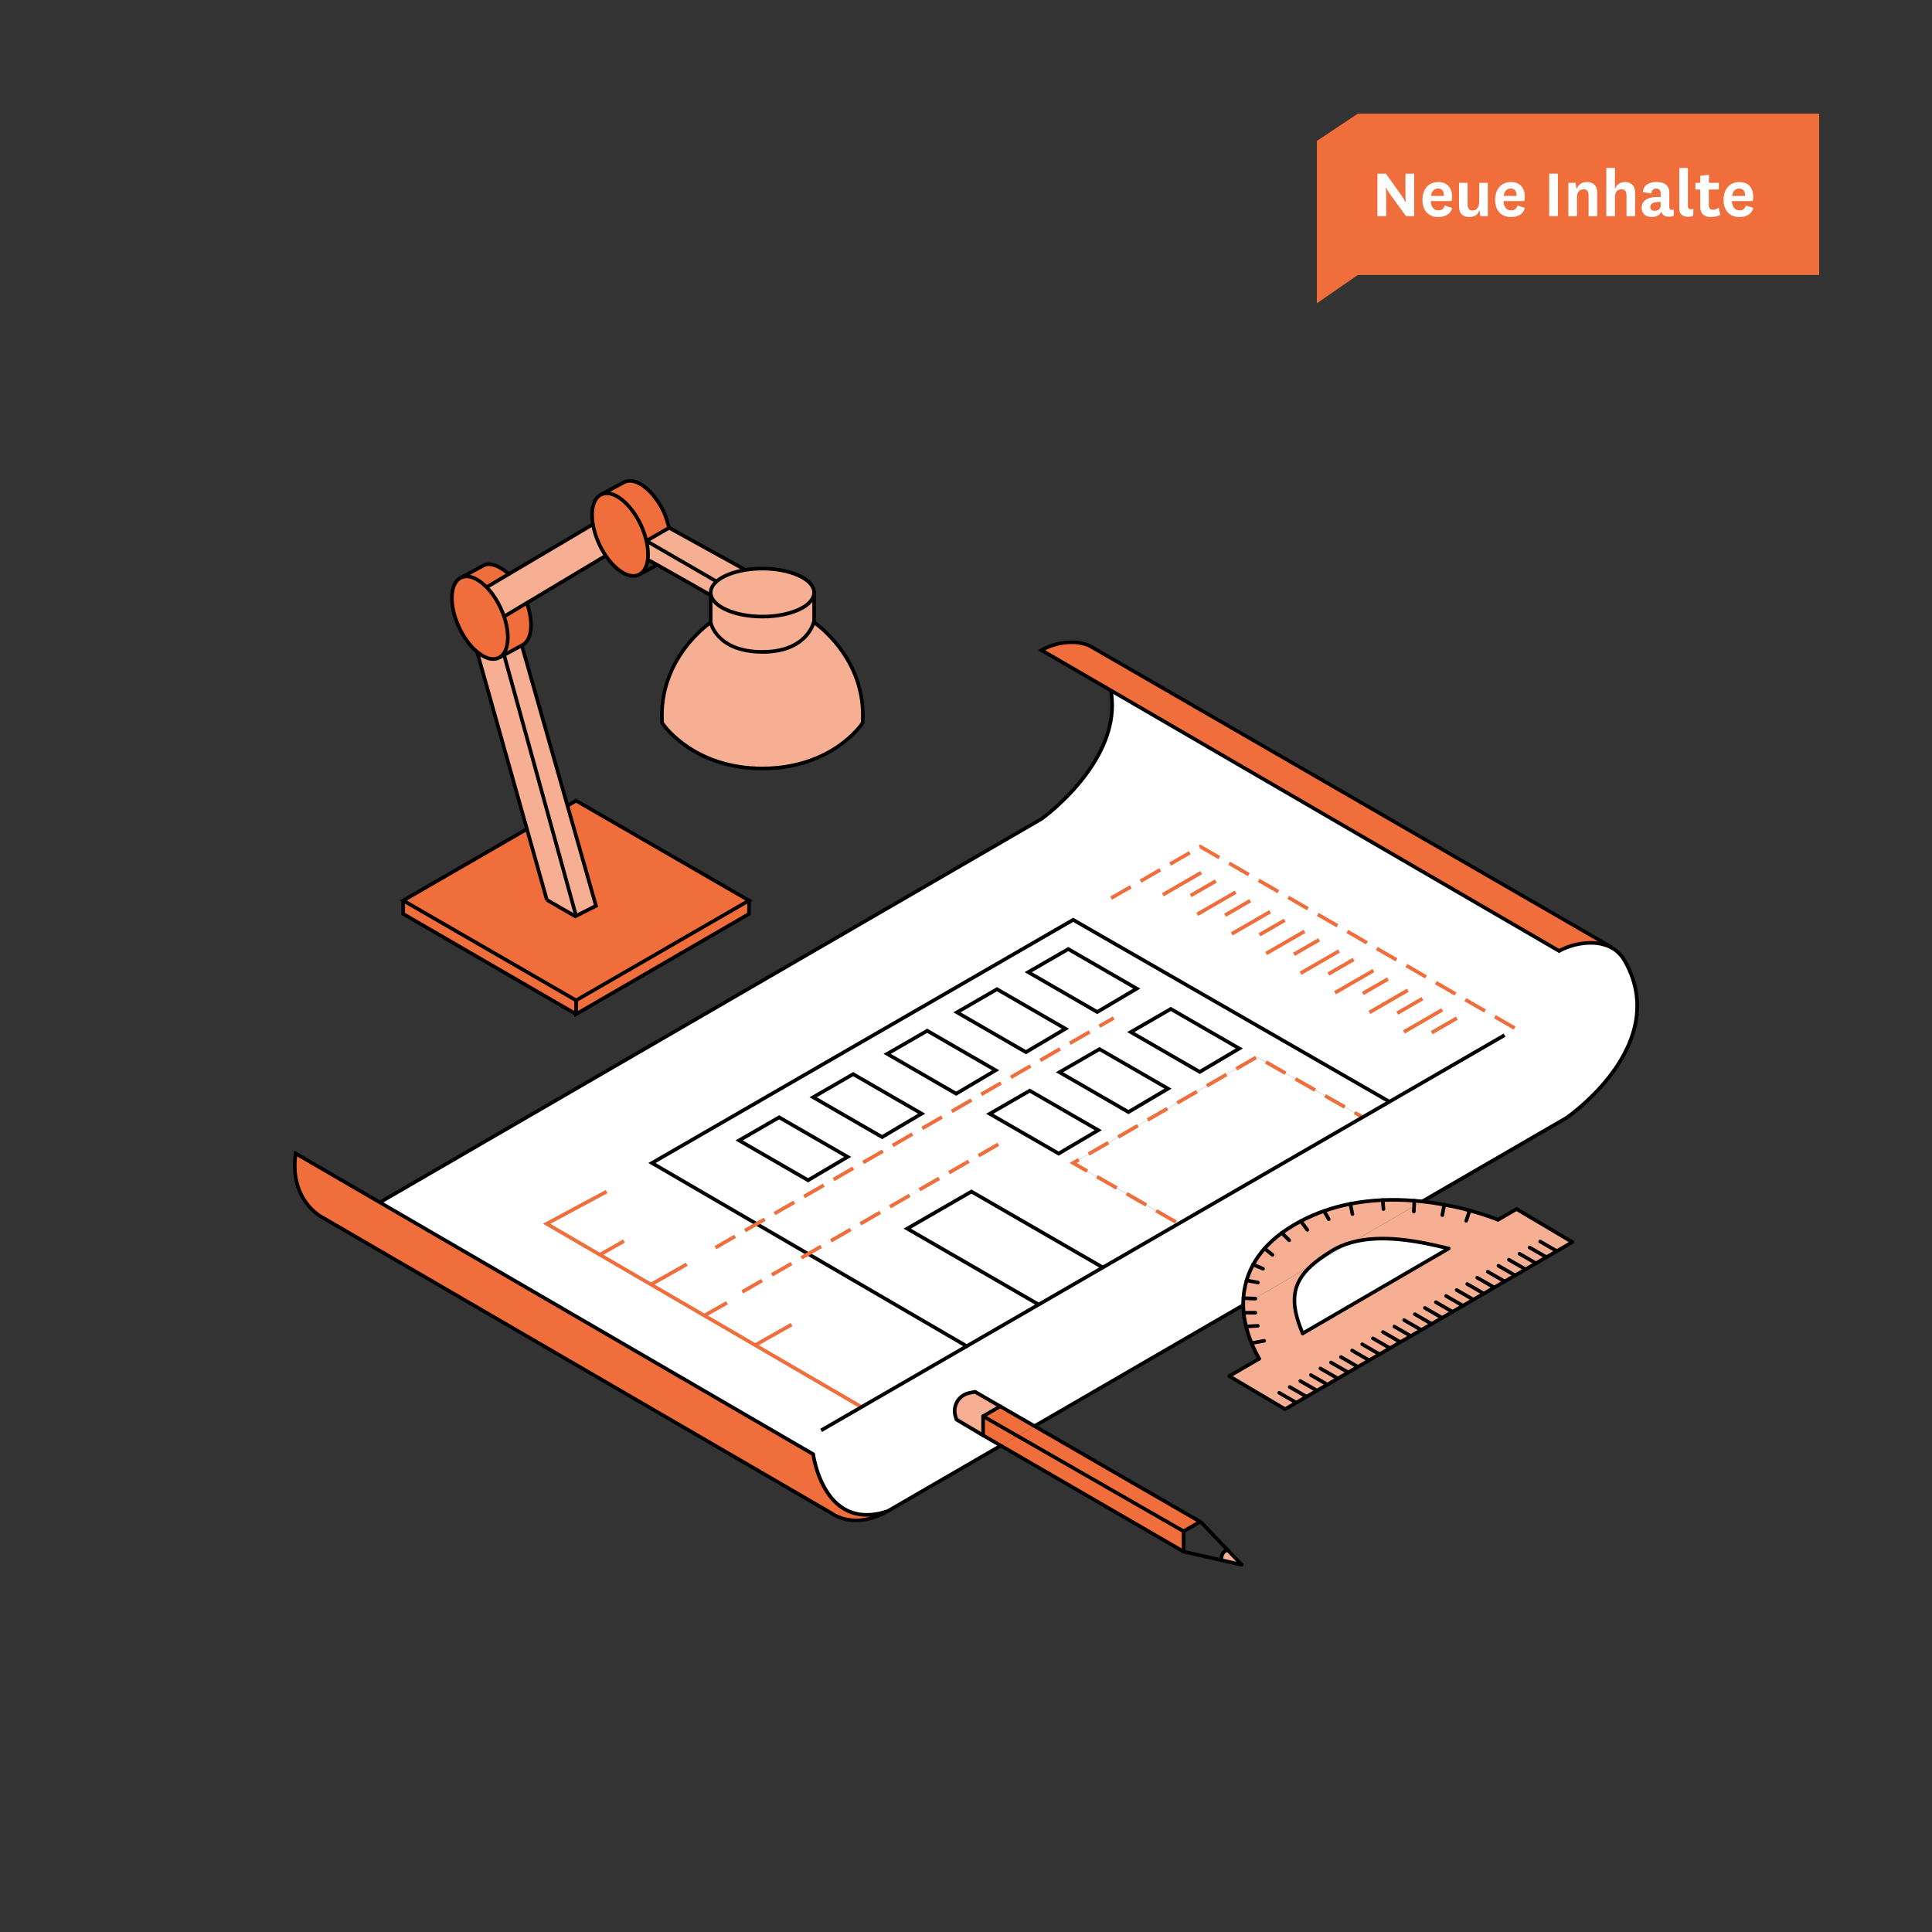 <?xml version="1.0" encoding="UTF-8"?><svg xmlns="http://www.w3.org/2000/svg" viewBox="0 0 850 850"><rect x="0" y="0" width="850" height="850" fill="#333333" stroke="none"/><defs><style> .cls-1 { fill: #f7af94; } .cls-2 { fill: #fff; } .cls-3 { fill: #f06e3c; } </style></defs><g id="Basis"><g><g><polygon class="cls-2" points="599.6 491.57 517.95 538.71 517.33 537.63 472.14 511.67 553 464.99 599.6 491.57"/><polygon class="cls-2" points="485.2 557.62 456.95 573.93 399.13 540.54 427.38 524.24 485.2 557.62"/><path class="cls-2" d="M372.91,508.97l-17.39,10.29-30.35-17.52s15.5-8.94,17.62-10.17l30.12,17.4Z"/><path class="cls-2" d="M405.48,489.96l-17.39,10.3-30.35-17.52s15.5-8.95,17.62-10.17l30.12,17.39Z"/><path class="cls-2" d="M438.05,470.88l-17.39,10.3-30.35-17.52s15.5-8.95,17.62-10.17l30.12,17.39Z"/><path class="cls-2" d="M483.17,497.24l-17.4,10.29-30.34-17.51s15.49-8.95,17.61-10.17l30.13,17.39Z"/><path class="cls-2" d="M513.86,478.96l-17.4,10.29-30.34-17.51s15.49-8.95,17.61-10.17l30.13,17.39Z"/><path class="cls-2" d="M545.22,461.29l-17.4,10.3-30.34-17.52s15.5-8.95,17.61-10.17l30.13,17.39Z"/><path class="cls-2" d="M500.11,434.94l-17.4,10.29-30.34-17.52s15.49-8.94,17.61-10.17l30.13,17.4Z"/><path class="cls-2" d="M468.75,452.6l-17.4,10.3-30.34-17.52s15.49-8.95,17.61-10.17l30.13,17.39Z"/><path class="cls-2" d="M355.56,551.67l-22.68-13.2-46.05-26.8,185.31-106.99,139.26,80.08-11.8,6.81-46.6-26.58-80.86,46.68,45.19,25.96.62,1.08-32.75,18.91-57.82-33.38-28.25,16.3,57.82,33.39-31.69,18.3-69.7-40.56ZM527.82,471.59l17.4-10.3-30.13-17.39c-2.11,1.22-17.61,10.17-17.61,10.17l30.34,17.52ZM496.46,489.25l17.4-10.29-30.13-17.39c-2.12,1.22-17.61,10.17-17.61,10.17l30.34,17.51ZM482.71,445.23l17.4-10.29-30.13-17.4c-2.12,1.23-17.61,10.17-17.61,10.17l30.34,17.52ZM465.77,507.53l17.4-10.29-30.13-17.39c-2.12,1.22-17.61,10.17-17.61,10.17l30.34,17.51ZM451.35,462.9l17.4-10.3-30.13-17.39c-2.12,1.22-17.61,10.17-17.61,10.17l30.34,17.52ZM420.66,481.18l17.39-10.3-30.12-17.39c-2.12,1.22-17.62,10.17-17.62,10.17l30.35,17.52ZM388.09,500.26l17.39-10.3-30.12-17.39c-2.12,1.22-17.62,10.17-17.62,10.17l30.35,17.52ZM355.52,519.26l17.39-10.29-30.12-17.4c-2.12,1.23-17.62,10.17-17.62,10.17l30.35,17.52Z"/><path class="cls-2" d="M355.56,551.67l69.7,40.56,31.69-18.3,28.25-16.31,32.75-18.91,81.65-47.14,11.8-6.81-139.26-80.08-185.31,106.99,46.05,26.8,22.68,13.2ZM551.34,556.33c-1.23,2.24-2.2,4.57-2.92,7-.41,1.38-.74,2.8-.98,4.24-.2,1.2-.34,2.39-.41,3.56-.08,1.04-.1,2.07-.08,3.1l-91.81,53.2-15.08-8.7-11.08-6.4-2.53.51c-4.61.94-7.43,5.62-6.12,10.14l.46,1.56,11.73,6.97,7.79,4.52-49.65,28.77c-.73.25-1.46.47-2.17.67-26.49,7.13-30.72-25.68-30.72-25.68l-190.46-110.68h0s.2-.35.2-.35l290.67-168.47s10.52-7.45,19.32-19.21c7.47-9.98,13.71-23.05,11.24-37.31l197.22,114.6c5.17-2.99,15.5-5.49,22.95-1.5,2.28,1.22,4.29,3.06,5.8,5.67,11.58,20.06,3.25,38.63-6.89,51.47-8.66,10.98-18.63,17.79-18.63,17.79l-63.47,36.78c-1.14-.12-2.3-.23-3.48-.32-4.43-.36-9.09-.49-13.88-.28-4.66.2-9.44.72-14.26,1.67-3.86.75-7.74,1.78-11.59,3.14-3.44,1.21-6.85,2.68-10.2,4.45-.91.47-1.82.98-2.72,1.5-2.01,1.17-3.88,2.4-5.63,3.68-2.91,2.14-5.45,4.43-7.62,6.88-1.97,2.22-3.63,4.56-4.99,7.03Z"/><path class="cls-1" d="M440.06,618.73l-7.54,4.35v8.43l-11.73-6.97-.46-1.56c-1.31-4.52,1.51-9.2,6.12-10.14l2.53-.51,11.08,6.4Z"/><polygon class="cls-3" points="520.71 673.7 520.71 682.64 440.31 636.03 447.66 631.77 520.71 673.7"/><path class="cls-2" d="M594.58,546.62l-17.63,10.22c2.41-2.18,5.37-4.27,8.82-6.42,2.72-1.7,5.69-2.94,8.81-3.8Z"/><path class="cls-1" d="M546.95,574.23c-.02-1.03,0-2.06.08-3.1h.11s4.81.2,4.81.2l-5,2.9Z"/><polygon class="cls-1" points="540.04 681.92 540.06 681.9 546.32 688.45 537.34 686.41 540.04 681.92"/><path class="cls-2" d="M537.34,686.41c-.12-3.98,2.55-4.39,2.7-4.49l-2.7,4.49Z"/><path class="cls-1" d="M550.61,590.93c-.94-2.27-1.78-4.73-2.41-7.33-.48-1.95-.85-3.97-1.06-6.05-.11-1.1-.18-2.2-.19-3.32l5-2.9,25-14.49c-8,7.21-9.99,15.36-3.82,29.8l64.19-37.34c-11.97-2.97-28.85-6.53-42.74-2.68l27.54-15.96,3.59-2.07c3.41.37,6.65.86,9.69,1.43,4.16.76,7.92,1.65,11.17,2.54,6.83,1.85,11.38,3.65,12.47,4.1l8.14-4.73,24.57,14.55-6.82,3.96-9.17,5.34-4.59,2.67-4.58,2.67h0l-13.76,8.01-13.77,8-18.35,10.68-36.7,21.34-18.61,10.83-24.57-14.54,13.14-7.65c-1.14-2-2.3-4.31-3.35-6.86Z"/><path class="cls-1" d="M625.71,528.58h0s-3.59,2.08-3.59,2.08l.11-2.4c1.18.09,2.34.2,3.48.32Z"/><path class="cls-2" d="M594.58,546.62c13.89-3.85,30.77-.29,42.74,2.68l-64.19,37.34c-6.17-14.44-4.18-22.59,3.82-29.8l17.63-10.22Z"/><path class="cls-1" d="M547.44,567.57c.24-1.44.57-2.86.98-4.24.72-2.43,1.69-4.76,2.92-7,1.36-2.47,3.02-4.81,4.99-7.03,2.17-2.45,4.71-4.74,7.62-6.88,1.75-1.28,3.62-2.51,5.63-3.68.9-.52,1.81-1.03,2.72-1.5,3.35-1.77,6.76-3.24,10.2-4.45,3.85-1.36,7.73-2.39,11.59-3.14,4.82-.95,9.6-1.47,14.26-1.67,4.79-.21,9.45-.08,13.88.28l-.11,2.4-27.54,15.96c-3.12.86-6.09,2.1-8.81,3.8-3.45,2.15-6.41,4.24-8.82,6.42l-25,14.49-4.81-.19h-.11c.07-1.18.21-2.37.41-3.57Z"/><polygon class="cls-3" points="432.52 623.08 440.06 618.73 455.14 627.43 447.66 631.77 432.52 623.08"/><polygon class="cls-3" points="527.99 669.5 520.71 673.7 447.66 631.77 455.14 627.43 527.99 669.5"/><polygon class="cls-3" points="447.66 631.77 440.31 636.03 432.52 631.51 432.52 623.08 447.66 631.77"/><path class="cls-3" d="M458.23,286.04c4.82-2.78,13.91-5.22,21.24-1.87l229.53,132.53-.1.17c-7.45-3.99-17.78-1.49-22.95,1.5l-197.22-114.6h0s-30.49-17.73-30.49-17.73Z"/><path class="cls-1" d="M358.16,273.84s23.33,15.43,21.34,44.26c0,0-12.89,20.01-44.09,20.01s-44.09-20.01-44.09-20.01c-1.99-28.83,21.34-44.26,21.34-44.26,0,0,2.55,12.96,22.75,12.96,17.47,0,21.74-10.24,22.58-13.01l.17.05Z"/><path class="cls-1" d="M312.66,260.71c0,5.84,10.19,10.56,22.75,10.56s22.75-4.72,22.75-10.56v12.4s-.05.25-.17.68c-.84,2.77-5.11,13.01-22.58,13.01-20.2,0-22.75-12.96-22.75-12.96v-13.13Z"/><path class="cls-1" d="M358.16,260.71c0,5.84-10.18,10.56-22.75,10.56s-22.75-4.72-22.75-10.56c0-1.77.93-3.43,2.58-4.89,2.66-2.36,7.19-4.19,12.68-5.08h0c2.34-.38,4.86-.59,7.48-.59,12.57,0,22.75,4.73,22.75,10.56Z"/><path class="cls-3" d="M390.66,664.8c-14.94,8.63-24.94.89-24.94.89l-224-130.16s-14.59-7.2-11.66-28.06l37.24,21.63h0s190.46,110.69,190.46,110.69c0,0,4.23,32.81,30.72,25.68.71-.2,1.44-.42,2.17-.67Z"/><polygon class="cls-3" points="329.53 396.18 329.53 402.08 253.46 446.17 253.46 440.11 329.53 396.18"/><path class="cls-3" d="M253.45,402.94l8.76-4.42-12.55-44.06c1.3-.76,3.8-2.2,3.8-2.2l76.07,43.92-76.07,43.93-76.07-43.93c.44-.25,32.29-18.64,54.44-31.43l8.76,31.15c.66.39-.58-.33,3.55,2.06,4.48,2.58,8.94,5.16,8.94,5.16l.37-.18Z"/><path class="cls-1" d="M294.37,232.21l33.55,18.53c-5.49.89-10.02,2.72-12.68,5.08l-30.85-17.85,9.98-5.76Z"/><path class="cls-1" d="M312.66,260.71v1.16s-15.78-9.01-23.53-13.34c-2.33-1.3-3.93-2.18-4.16-2.26.32-2.4.13-5.26-.58-8.3l30.85,17.85c-1.65,1.46-2.58,3.12-2.58,4.89Z"/><path class="cls-3" d="M292.14,225.46c.85,1.82,1.72,4.97,2.23,6.75l-9.98,5.76c-.52-2.28-1.34-4.66-2.45-7.04-4.56-9.76-12.35-15.76-17.39-13.4l10.2-5.48c5.04-2.35,12.83,3.65,17.39,13.41Z"/><path class="cls-3" d="M284.39,237.97c.71,3.04.9,5.9.58,8.3-.39,2.93-1.53,5.2-3.4,6.32l-.51.28c-4.1,1.92-10.02-1.7-14.55-8.37-1.03-1.53-1.99-3.21-2.84-5.03-1.41-3.01-2.34-6.02-2.81-8.82-1.07-6.28.2-11.49,3.69-13.12,5.04-2.36,12.83,3.64,17.39,13.4,1.11,2.38,1.93,4.76,2.45,7.04Z"/><path class="cls-1" d="M266.51,244.5l-34.79,20.82-9.95,5.95c-.42-1.24-.93-2.51-1.52-3.77-1.71-3.67-3.88-6.8-6.18-9.16l9.8-5.8,36.99-21.89c.47,2.8,1.4,5.81,2.81,8.82.85,1.82,1.81,3.5,2.84,5.03Z"/><polygon class="cls-1" points="249.66 354.46 262.21 398.52 253.45 402.94 221.77 288.16 221.77 288.15 229.58 283.96 249.66 354.46"/><polygon class="cls-3" points="253.46 440.11 253.46 446.17 177.39 402.08 177.39 396.18 253.46 440.11"/><path class="cls-3" d="M223.87,252.54l-9.8,5.8c-3.84-3.93-8.06-5.71-11.21-4.24l10.2-5.48c2.85-1.33,7.29.76,10.81,3.92Z"/><path class="cls-1" d="M253.08,403.12s-4.46-2.58-8.94-5.16c-4.13-2.39-2.89-1.67-3.55-2.06l-8.76-31.15-21.93-77.95c3.34,2.78,6.79,3.9,9.48,2.64l.51-.28,1.88-1,31.68,114.78-.37.18Z"/><path class="cls-3" d="M221.77,271.27c2.75,8.07,2.06,15.5-1.88,17.89l-.51.28c-2.69,1.26-6.14.14-9.48-2.64-2.94-2.45-5.78-6.19-7.91-10.76-4.56-9.76-4.17-19.59.87-21.94,3.15-1.47,7.37.31,11.21,4.24,2.3,2.36,4.47,5.49,6.18,9.16.59,1.26,1.1,2.53,1.52,3.77Z"/><path class="cls-3" d="M221.77,288.15h0s-1.88,1.01-1.88,1.01c3.94-2.39,4.63-9.82,1.88-17.89l9.95-5.95.21.35c2.91,8.45,2.06,16.23-2.35,18.29l-7.81,4.19Z"/></g><g><path d="M167.91,529.45l-.8-1.38,290.67-168.47s10.46-7.48,19.08-19c9.4-12.56,13.13-24.91,11.09-36.69l1.58-.27c2.12,12.24-1.71,25-11.39,37.93-8.77,11.72-19.39,19.31-19.5,19.38l-290.73,168.51Z"/><path d="M376.71,669.68c-1.62,0-3.05-.17-4.27-.41-4.23-.83-6.78-2.63-7.16-2.91l-223.96-130.14c-.1-.05-15.03-7.68-12.05-28.86l.16-1.18,38.37,22.29,190.71,110.82.05.39c.02.16,2.2,16.13,12.37,22.93,4.78,3.19,10.62,3.89,17.35,2.08.66-.19,1.35-.39,2.05-.63l49.58-28.73.8,1.38-49.65,28.77s0,0-.01,0l-.06.03c-5.56,3.2-10.45,4.14-14.29,4.14ZM130.71,508.77c-1.09,9.84,1.94,16.32,4.73,20.08,3.13,4.2,6.61,5.95,6.64,5.97l224.09,130.21.04.03c.32.25,6.66,4.97,16.77,2.17-4.85.33-9.18-.77-12.94-3.28-9.98-6.68-12.6-21.03-13-23.66l-190.23-110.55-36.1-20.97Z"/><rect x="447.99" y="600.03" width="106.11" height="1.6" transform="translate(-233.75 332.29) rotate(-30.1)"/><path d="M626.12,529.27l-.8-1.38,63.47-36.78s9.92-6.84,18.4-17.59c9.49-12.02,18.38-30.55,6.83-50.57-1.35-2.34-3.2-4.14-5.49-5.36-7.42-3.97-17.53-1.2-22.17,1.49l-.4.23-.4-.23-228.91-133.02,1.2-.69c5.56-3.21,14.81-5.18,21.97-1.9l229.71,132.63-.1.16c2.49,1.36,4.5,3.35,5.98,5.9,12.01,20.8,2.84,39.96-6.96,52.37-8.64,10.95-18.71,17.89-18.81,17.96l-63.52,36.81ZM489.24,303.14l196.73,114.31c3.83-2.09,10.69-4.11,17.15-3.23l-224.04-129.36c-6.08-2.77-13.92-1.39-19.2,1.21l29.36,17.07Z"/><polygon points="425.43 593.25 424.87 592.93 285.24 511.67 472.14 403.76 472.54 403.99 611.8 484.07 611.07 485.49 472.15 405.61 288.43 511.68 426.22 591.86 425.43 593.25"/><polygon points="456.55 574.63 397.53 540.54 427.39 523.32 485.6 556.93 484.8 558.32 427.39 525.17 400.74 540.54 457.35 573.24 456.55 574.63"/><polygon class="cls-3" points="378.53 619.67 238.87 538.38 266.51 523.54 267.26 524.95 242.14 538.44 379.34 618.29 378.53 619.67"/><rect class="cls-3" x="285.26" y="559.9" width="18.04" height="1.6" transform="translate(-237.99 217.66) rotate(-29.51)"/><rect class="cls-3" x="263.64" y="548.11" width="11.62" height="1.6" transform="translate(-235.4 203.9) rotate(-29.51)"/><polygon class="cls-3" points="310.1 579.6 309.35 578.19 309.52 578.1 319.44 572.47 320.23 573.86 310.1 579.6"/><rect class="cls-3" x="331.43" y="586.34" width="18.04" height="1.6" transform="translate(-245.19 244.12) rotate(-29.53)"/><path d="M420.67,482.11l-31.95-18.45,1.2-.69s15.5-8.95,17.62-10.17l.4-.23,31.7,18.3-18.97,11.24ZM391.91,463.66l28.75,16.59,15.81-9.36-28.54-16.48c-2.62,1.51-12.56,7.25-16.02,9.25Z"/><path d="M388.1,501.19l-31.96-18.45,1.2-.69s15.5-8.95,17.62-10.17l.4-.23,31.7,18.3-18.97,11.24ZM359.34,482.74l28.75,16.59,15.81-9.36-28.54-16.48c-2.62,1.51-12.56,7.25-16.02,9.25Z"/><path d="M355.53,520.19l-31.96-18.45,1.2-.69s15.5-8.94,17.62-10.17l.4-.23,31.71,18.32-18.97,11.23ZM326.78,501.74l28.74,16.59,15.81-9.35-28.53-16.48c-2.62,1.52-12.56,7.25-16.02,9.25Z"/><path d="M451.36,463.83l-31.94-18.45,1.2-.69s15.49-8.95,17.61-10.17l.4-.23,31.71,18.3-18.98,11.24ZM422.61,445.38l28.74,16.59,15.82-9.36-28.54-16.48c-2.62,1.51-12.55,7.25-16.01,9.25Z"/><path d="M482.72,446.16l-31.94-18.45,1.2-.69s15.49-8.94,17.61-10.17l.4-.23,31.72,18.32-18.98,11.23ZM453.97,427.71l28.74,16.59,15.82-9.35-28.54-16.48c-2.62,1.52-12.55,7.25-16.01,9.25Z"/><path d="M465.78,508.46l-31.94-18.44,1.2-.69s15.49-8.95,17.61-10.17l.4-.23,31.71,18.3-18.98,11.22ZM437.03,490.02l28.74,16.58,15.82-9.36-28.54-16.47c-2.62,1.51-12.55,7.25-16.01,9.25Z"/><path d="M496.47,490.18l-31.94-18.44,1.2-.69s15.49-8.95,17.61-10.17l.4-.23,31.71,18.31-18.98,11.23ZM467.72,471.74l28.74,16.58,15.82-9.36-28.54-16.48c-2.62,1.51-12.55,7.25-16.01,9.25Z"/><path d="M527.83,472.52l-31.94-18.45,1.2-.69s15.5-8.95,17.61-10.17l.4-.23,31.71,18.31-18.98,11.24ZM499.08,454.07l28.74,16.59,15.82-9.36-28.54-16.48c-2.61,1.51-12.55,7.25-16.01,9.25Z"/><path class="cls-3" d="M315.17,549.61l-.8-1.39,8.66-4.99.8,1.39-8.66,4.99ZM328.17,542.11l-.8-1.39,8.66-4.99.8,1.39-8.66,4.99ZM341.16,534.62l-.8-1.39,8.66-5,.8,1.39-8.66,5ZM354.16,527.13l-.8-1.39,8.66-5,.8,1.39-8.66,5ZM367.15,519.63l-.8-1.39,8.66-5,.8,1.39-8.66,5ZM380.15,512.14l-.8-1.39,8.66-5,.8,1.39-8.66,5ZM393.14,504.65l-.8-1.39,8.66-5,.8,1.39-8.66,5ZM406.14,497.15l-.8-1.39,8.66-5,.8,1.39-8.66,5ZM419.13,489.66l-.8-1.39,8.66-5,.8,1.39-8.66,5ZM432.12,482.17l-.8-1.39,8.66-5,.8,1.39-8.66,5ZM445.12,474.67l-.8-1.39,8.66-5,.8,1.39-8.66,5ZM458.11,467.18l-.8-1.39,8.66-5,.8,1.39-8.66,5ZM471.11,459.69l-.8-1.39,8.66-5,.8,1.39-8.66,5ZM484.1,452.19l-.8-1.39,6.29-3.63.8,1.39-6.29,3.63Z"/><path class="cls-3" d="M326.98,569.08l-.8-1.39,8.66-5,.8,1.39-8.66,5ZM339.98,561.58l-.8-1.39,8.66-5,.8,1.39-8.66,5ZM352.97,554.09l-.8-1.39,8.66-5,.8,1.39-8.66,5ZM365.97,546.6l-.8-1.39,8.66-5,.8,1.39-8.66,5ZM378.96,539.1l-.8-1.39,8.66-5,.8,1.39-8.66,5ZM391.96,531.61l-.8-1.39,8.66-5,.8,1.39-8.66,5ZM404.95,524.11l-.8-1.39,8.66-5,.8,1.39-8.66,5ZM417.94,516.62l-.8-1.39,8.66-5,.8,1.39-8.66,5ZM430.94,509.13l-.8-1.39,8.66-5,.8,1.39-8.66,5Z"/><path class="cls-3" d="M665.95,453l-8.66-5,.8-1.39,8.66,5-.8,1.39ZM652.96,445.5l-8.66-5,.8-1.39,8.66,5-.8,1.39ZM639.97,438l-8.66-5,.8-1.39,8.66,5-.8,1.39ZM626.98,430.49l-8.66-5,.8-1.39,8.66,5-.8,1.39ZM613.99,422.99l-8.66-5,.8-1.39,8.66,5-.8,1.39ZM601,415.49l-8.66-5,.8-1.39,8.66,5-.8,1.39ZM588.01,407.99l-8.66-5,.8-1.39,8.66,5-.8,1.39ZM575.02,400.49l-8.66-5,.8-1.39,8.66,5-.8,1.39ZM489.22,395.86l-.8-1.39,8.66-5,.8,1.39-8.66,5ZM562.03,392.99l-8.66-5,.8-1.39,8.66,5-.8,1.39ZM502.21,388.36l-.8-1.39,8.66-5,.8,1.39-8.66,5ZM549.04,385.49l-8.66-5,.8-1.39,8.66,5-.8,1.39ZM515.2,380.86l-.8-1.39,8.66-5,.8,1.39-8.66,5ZM536.05,377.99l-8.35-4.82.19-.33-.5-.87.71-.41,8.75,5.05-.8,1.39Z"/><rect class="cls-3" x="510.29" y="387.95" width="19.5" height="1.6" transform="translate(-124.73 312.37) rotate(-30.02)"/><rect class="cls-3" x="522.97" y="389.98" width="12.8" height="1.6" transform="translate(-124.5 317.31) rotate(-30.02)"/><rect class="cls-3" x="525.44" y="396.58" width="19.5" height="1.6" transform="translate(-127.01 321.07) rotate(-30.02)"/><rect class="cls-3" x="538.13" y="398.61" width="12.78" height="1.6" transform="translate(-126.78 326.05) rotate(-30.02)"/><rect class="cls-3" x="540.59" y="405.2" width="19.5" height="1.6" transform="translate(-129.29 329.81) rotate(-30.02)"/><rect class="cls-3" x="553.28" y="407.23" width="12.78" height="1.6" transform="translate(-129.06 334.78) rotate(-30.02)"/><rect class="cls-3" x="555.74" y="413.82" width="19.5" height="1.6" transform="translate(-131.58 338.56) rotate(-30.02)"/><rect class="cls-3" x="568.43" y="415.85" width="12.79" height="1.6" transform="translate(-131.37 343.74) rotate(-30.04)"/><rect class="cls-3" x="570.9" y="422.45" width="19.5" height="1.6" transform="translate(-133.86 347.33) rotate(-30.02)"/><rect class="cls-3" x="583.58" y="424.48" width="12.78" height="1.6" transform="translate(-133.63 352.26) rotate(-30.02)"/><rect class="cls-3" x="586.05" y="431.07" width="19.5" height="1.6" transform="translate(-136.14 356.04) rotate(-30.02)"/><rect class="cls-3" x="598.73" y="433.1" width="12.79" height="1.6" transform="translate(-135.83 360.18) rotate(-29.96)"/><rect class="cls-3" x="601.2" y="439.69" width="19.51" height="1.6" transform="translate(-138.43 364.8) rotate(-30.02)"/><rect class="cls-3" x="613.88" y="441.73" width="12.79" height="1.6" transform="translate(-138.11 368.92) rotate(-29.96)"/><rect class="cls-3" x="616.35" y="448.32" width="19.5" height="1.6" transform="translate(-140.71 373.51) rotate(-30.02)"/><rect class="cls-3" x="629.04" y="450.35" width="12.78" height="1.6" transform="translate(-140.47 378.41) rotate(-30.02)"/><path class="cls-3" d="M516.94,538.33l-8.67-4.98.8-1.39,8.67,4.98-.8,1.39ZM503.93,530.85l-8.67-4.98.8-1.39,8.67,4.98-.8,1.39ZM490.92,523.38l-8.67-4.98.8-1.39,8.67,4.98-.8,1.39ZM477.92,515.91l-7.37-4.24,3.7-2.14.8,1.39-1.29.75,4.97,2.85-.8,1.39ZM479.37,508.42l-.8-1.39,8.66-5,.8,1.39-8.66,5ZM492.36,500.92l-.8-1.39,8.66-5,.8,1.39-8.66,5ZM505.35,493.42l-.8-1.39,8.66-5,.8,1.39-8.66,5ZM599.21,492.27l-3.59-2.05.79-1.39,3.59,2.05-.79,1.39ZM591.28,487.74l-8.69-4.95.79-1.39,8.69,4.95-.79,1.39ZM518.34,485.93l-.8-1.39,8.66-5,.8,1.39-8.66,5ZM578.25,480.31l-8.69-4.95.79-1.39,8.69,4.95-.79,1.39ZM531.34,478.43l-.8-1.39,8.66-5,.8,1.39-8.66,5ZM565.22,472.88l-8.69-4.95.79-1.39,8.69,4.95-.79,1.39ZM544.33,470.93l-.8-1.39,8.66-5,.8,1.39-8.66,5Z"/><rect x="337.93" y="541.59" width="347.34" height="1.6" transform="translate(-202.8 328.94) rotate(-30.04)"/><path d="M335.42,272.07c-13.21,0-23.55-4.99-23.55-11.36,0-1.94.99-3.84,2.85-5.49,2.8-2.48,7.45-4.36,13.08-5.27l.26,1.58c-5.26.85-9.74,2.64-12.28,4.89-1.53,1.36-2.31,2.8-2.31,4.29,0,5.29,10.05,9.76,21.95,9.76s21.95-4.47,21.95-9.76-10.05-9.76-21.95-9.76c-2.51,0-4.98.2-7.35.58l-.26-1.58c2.45-.4,5.01-.6,7.61-.6,13.21,0,23.55,4.99,23.55,11.36s-10.34,11.36-23.55,11.36Z"/><path d="M278.69,254.18c-4.03,0-8.87-3.39-12.84-9.23-1.09-1.62-2.07-3.35-2.9-5.14-1.41-3-2.37-6.04-2.87-9.03-1.17-6.88.41-12.24,4.14-13.98,2.72-1.28,6.17-.48,9.7,2.25,3.39,2.61,6.49,6.71,8.75,11.54,1.12,2.4,1.96,4.82,2.5,7.2.72,3.1.93,6.07.59,8.58-.44,3.3-1.75,5.68-3.78,6.9l-.82-1.37c1.6-.96,2.65-2.94,3.02-5.74.31-2.33.11-5.1-.57-8.01-.52-2.27-1.32-4.58-2.4-6.88-2.15-4.61-5.09-8.49-8.28-10.95-3.04-2.34-5.89-3.07-8.05-2.06-3,1.4-4.27,6.21-3.24,12.26.47,2.81,1.42,5.79,2.75,8.61.8,1.72,1.74,3.38,2.78,4.92,4.38,6.45,9.96,9.78,13.55,8.09l.68,1.45c-.84.39-1.75.59-2.71.59Z"/><polygon points="281.45 253.57 280.68 252.17 281.19 251.89 289.04 247.68 289.77 249.1 289.5 249.24 281.45 253.57"/><path d="M293.61,232.43l-.13-.46c-.52-1.81-1.3-4.56-2.05-6.17-4.29-9.18-11.76-15.15-16.33-13.02l-10.16,5.46-.76-1.41,10.2-5.48c5.57-2.6,13.67,3.46,18.49,13.78.81,1.73,1.61,4.54,2.14,6.41l.13.46-1.54.44Z"/><path d="M216.98,290.76c-2.33,0-4.93-1.14-7.59-3.35-3.14-2.62-6.03-6.54-8.12-11.04-2.26-4.83-3.41-9.85-3.24-14.12.18-4.46,1.77-7.62,4.5-8.88,3.36-1.57,7.89.08,12.12,4.41,2.46,2.52,4.65,5.77,6.33,9.38.59,1.27,1.12,2.56,1.55,3.85,2.91,8.53,1.99,16.27-2.22,18.83l-.83-1.37c3.51-2.13,4.16-9.26,1.54-16.95-.42-1.23-.92-2.47-1.49-3.69-1.61-3.45-3.69-6.54-6.03-8.94-3.73-3.82-7.58-5.34-10.3-4.07-2.15,1-3.42,3.67-3.57,7.5-.16,4.02.94,8.77,3.09,13.38,2,4.29,4.73,8.02,7.7,10.48,3.21,2.67,6.35,3.59,8.63,2.53l.68,1.45c-.85.4-1.77.6-2.74.6Z"/><polygon points="219.77 290.14 219 288.74 221.4 287.46 222.15 288.87 219.77 290.14"/><path d="M222.15,288.86l-.76-1.41,7.81-4.19c3.98-1.86,4.79-9.14,1.97-17.32l1.51-.52c3.14,9.12,2,17.05-2.77,19.27l-7.77,4.17Z"/><path d="M203.24,254.81l-.76-1.41,10.2-5.48c3.52-1.64,8.51,1.15,11.72,4.03l-1.07,1.19c-3.69-3.32-7.69-4.84-9.94-3.79l-10.16,5.46Z"/><path d="M335.42,287.6c-10.71,0-16.53-3.65-19.52-6.72-3.29-3.37-3.98-6.74-4.01-6.88v-.15s-.01-13.13-.01-13.13h1.6v13.04c.25,1.09,3.25,12.25,21.95,12.25,16.74,0,20.93-9.52,21.81-12.44.07-.25.11-.44.14-.53v-12.31h1.6l-.02,12.56s-.05.27-.18.74c-.97,3.2-5.51,13.59-23.35,13.59Z"/><path d="M335.42,338.91c-16.33,0-27.61-5.52-34.2-10.15-7.17-5.03-10.42-10.02-10.56-10.23l-.11-.17v-.21c-2.01-28.96,21.45-44.83,21.68-44.98l.88,1.33c-.23.15-22.8,15.45-21,43.32,1.32,1.89,14.43,19.48,43.31,19.48,15.87,0,26.82-5.34,33.22-9.81,6.22-4.36,9.46-8.77,10.09-9.67,1.8-27.9-20.77-43.17-21-43.32l.88-1.34c.24.16,23.69,16.02,21.7,44.98v.21s-.12.17-.12.17c-.13.2-13.49,20.38-44.76,20.38Z"/><polygon points="327.93 251.54 327.93 249.94 327.93 249.94 327.93 251.54"/><rect x="310.35" y="222.31" width="1.6" height="38.33" transform="translate(-50.66 397.1) rotate(-61.09)"/><path d="M314.84,256.51l-30.85-17.85c-.25-.14-.4-.41-.4-.69,0-.29.15-.55.4-.69l9.98-5.76.8,1.39-8.78,5.07,29.65,17.16-.8,1.38Z"/><path d="M312.27,262.57c-.16-.09-15.87-9.06-23.52-13.34-.92-.51-3.71-2.07-4.05-2.21l.54-1.5c.19.07.65.29,4.29,2.32,7.67,4.28,23.38,13.25,23.54,13.34l-.79,1.39Z"/><rect x="210.29" y="243.7" width="54.37" height="1.6" transform="translate(-91.39 154.94) rotate(-30.6)"/><rect x="218.08" y="257.09" width="52.14" height="1.6" transform="translate(-97.76 161.89) rotate(-30.89)"/><path d="M253.46,441.04l-77.68-44.86,1.21-.69c.41-.23,29.58-17.08,54.44-31.43l.8,1.39c-8.17,4.72-45.97,26.55-53.24,30.74l74.47,43.01,74.47-43.01-74.47-43c-.76.44-2.42,1.4-3.4,1.97l-.81-1.38c1.3-.76,3.8-2.2,3.8-2.2l.4-.23,77.67,44.84-77.67,44.85Z"/><polygon points="253.06 446.86 176.59 402.54 176.59 396.02 178.19 396.02 178.19 401.62 253.87 445.48 253.06 446.86"/><polygon points="252.66 447.56 252.66 440.11 254.26 440.11 254.26 444.78 328.73 401.62 328.73 396.02 330.33 396.02 330.33 402.54 329.94 402.77 252.66 447.56"/><rect x="224.45" y="284.69" width="1.6" height="113.33" transform="translate(-84.02 73.75) rotate(-15.71)"/><path d="M253.05,404.03l-.37-.21s-4.46-2.58-8.94-5.16l-2.28-1.32q-.96-.55-1.05-.61l-.23-.14.81-1.38.24.14q.09.06,1.03.6l2.28,1.32c3.71,2.14,7.42,4.28,8.57,4.95l8.15-4.11-32.45-113.92,1.54-.44,32.81,115.2-10.11,5.09Z"/><polygon points="252.68 403.15 220.97 288.27 220.97 288.16 221.79 288.16 222.55 287.95 254.25 402.84 252.68 403.15"/><path d="M573.14,587.44c-.28,0-.54-.14-.69-.4-.22-.38-.09-.87.29-1.09l64.19-37.34c.38-.22.87-.09,1.09.29.22.38.09.87-.29,1.09l-64.19,37.34c-.13.07-.26.11-.4.11Z"/><path d="M666.6,561.92c-.28,0-.54-.14-.69-.4-.22-.38-.09-.87.29-1.09l23.98-13.96-22.99-13.62-7.73,4.49c-.38.22-.87.09-1.09-.29-.22-.38-.09-.87.29-1.09l8.14-4.73c.25-.15.56-.14.81,0l24.57,14.55c.25.14.39.41.39.69s-.15.55-.4.69l-25.16,14.64c-.13.07-.27.11-.4.11Z"/><path d="M565.39,620.78c-.14,0-.28-.04-.41-.11l-24.57-14.54c-.24-.14-.39-.41-.39-.69,0-.28.15-.55.4-.69l13.14-7.65c.38-.22.87-.09,1.09.29.22.38.09.87-.29,1.09l-11.96,6.96,22.99,13.61,100.79-58.62c.38-.22.87-.09,1.09.29.22.38.09.87-.29,1.09l-101.19,58.86c-.12.07-.26.11-.4.11Z"/><path d="M553.97,598.59c-.28,0-.55-.15-.7-.4-1.27-2.23-2.41-4.56-3.39-6.95-1.03-2.48-1.85-4.99-2.45-7.45-.51-2.09-.88-4.16-1.08-6.16-.12-1.2-.18-2.31-.19-3.39-.02-1.13,0-2.17.08-3.17.07-1.16.21-2.38.42-3.63.24-1.46.58-2.91,1-4.34.73-2.48,1.74-4.89,2.99-7.16,1.38-2.51,3.1-4.93,5.09-7.18,2.19-2.47,4.79-4.82,7.74-6.99,1.81-1.33,3.73-2.58,5.7-3.73,1.07-.62,1.94-1.1,2.75-1.52,3.27-1.73,6.73-3.24,10.3-4.49,3.75-1.32,7.68-2.39,11.7-3.17,4.59-.9,9.43-1.47,14.38-1.68,4.53-.2,9.23-.1,13.98.28,1.18.09,2.35.2,3.5.32.04,0,.08.01.13.02,3.23.35,6.46.83,9.63,1.43,3.79.69,7.58,1.55,11.23,2.55,7.08,1.92,11.71,3.78,12.57,4.13.41.17.6.64.43,1.05-.17.41-.64.6-1.04.43-.84-.35-5.38-2.17-12.37-4.07-3.62-.99-7.35-1.84-11.1-2.52-3.17-.59-6.41-1.07-9.63-1.42-.04,0-.08-.01-.12-.02-1.09-.11-2.2-.22-3.33-.31-4.68-.38-9.32-.47-13.78-.28-4.87.21-9.63.77-14.14,1.66-3.95.77-7.81,1.81-11.48,3.11-3.49,1.23-6.89,2.71-10.09,4.4-.8.41-1.65.88-2.69,1.48-1.92,1.12-3.79,2.34-5.56,3.63-2.86,2.1-5.38,4.38-7.49,6.76-1.92,2.16-3.56,4.48-4.89,6.89-1.19,2.17-2.15,4.47-2.85,6.84-.4,1.36-.73,2.75-.96,4.14-.2,1.19-.33,2.36-.4,3.48-.07.96-.1,1.95-.08,3.04,0,1.04.07,2.1.19,3.25.19,1.92.54,3.92,1.04,5.94.58,2.38,1.37,4.81,2.37,7.21.96,2.33,2.07,4.6,3.31,6.77.22.38.08.87-.3,1.09-.12.07-.26.11-.4.11Z"/><path d="M573.14,587.44c-.31,0-.61-.18-.74-.49-5.94-13.89-4.77-22.79,4.02-30.71,2.28-2.06,5.11-4.13,8.93-6.5,2.67-1.67,5.7-2.98,9.02-3.89,13.47-3.73,29.37-.74,43.14,2.67.43.11.69.54.58.97s-.55.69-.97.58c-13.57-3.37-29.22-6.32-42.33-2.68-3.17.87-6.06,2.12-8.6,3.71-3.74,2.33-6.5,4.34-8.71,6.33-8.29,7.48-9.31,15.58-3.62,28.89.17.41-.01.88-.42,1.05-.1.04-.21.06-.31.06Z"/><path d="M570.12,617.8c-.14,0-.27-.03-.4-.11l-7.34-4.23c-.38-.22-.51-.71-.29-1.09.22-.38.71-.52,1.09-.29l7.34,4.23c.38.22.51.71.29,1.09-.15.26-.42.4-.69.4Z"/><path d="M574.75,615.25c-.14,0-.27-.03-.4-.11l-7.34-4.24c-.38-.22-.51-.71-.29-1.09.22-.38.71-.51,1.09-.29l7.34,4.24c.38.22.51.71.29,1.09-.15.26-.42.4-.69.4Z"/><path d="M579.4,612.61c-.14,0-.27-.03-.4-.11l-7.34-4.23c-.38-.22-.51-.71-.29-1.09.22-.38.71-.51,1.09-.29l7.34,4.23c.38.22.51.71.29,1.09-.15.26-.42.4-.69.4Z"/><path d="M583.64,609.87l-.05-.03-7.27-4.19c-.38-.22-.51-.71-.29-1.09.22-.38.71-.52,1.09-.29l7.29,4.2-.35.72-.42.68Z"/><path d="M588.26,607.09c-.14,0-.27-.03-.4-.11l-7.34-4.23c-.38-.22-.51-.71-.29-1.09.22-.38.71-.51,1.09-.29l7.34,4.23c.38.22.51.71.29,1.09-.15.26-.42.4-.69.4Z"/><path d="M592.91,604.46c-.14,0-.27-.03-.4-.11l-7.34-4.23c-.38-.22-.51-.71-.29-1.09s.71-.51,1.09-.29l7.34,4.23c.38.22.51.71.29,1.09-.15.26-.42.4-.69.4Z"/><path d="M597.33,602.09c-.14,0-.27-.03-.4-.11l-7.34-4.24c-.38-.22-.51-.71-.29-1.09.22-.38.71-.52,1.09-.29l7.34,4.24c.38.22.51.71.29,1.09-.15.26-.42.4-.69.4Z"/><path d="M602.19,599.19c-.14,0-.27-.03-.4-.11l-7.33-4.24c-.38-.22-.51-.71-.29-1.09.22-.38.71-.52,1.09-.29l7.33,4.24c.38.22.51.71.29,1.09-.15.26-.42.4-.69.4Z"/><path d="M606.66,596.45c-.14,0-.27-.03-.4-.11l-7.34-4.24c-.38-.22-.51-.71-.29-1.09.22-.38.71-.51,1.09-.29l7.34,4.24c.38.22.51.71.29,1.09-.15.26-.42.4-.69.4Z"/><path d="M611.37,593.85c-.14,0-.27-.03-.4-.11l-7.34-4.24c-.38-.22-.51-.71-.29-1.09.22-.38.71-.51,1.09-.29l7.34,4.24c.38.22.51.71.29,1.09-.15.26-.42.4-.69.4Z"/><path d="M615.78,591.08c-.14,0-.27-.03-.4-.11l-7.34-4.24c-.38-.22-.51-.71-.29-1.09.22-.38.71-.51,1.09-.29l7.34,4.24c.38.22.51.71.29,1.09-.15.26-.42.4-.69.4Z"/><path d="M620.76,588.65c-.11,0-.22-.03-.33-.08l-.08-.04-7.3-4.22c-.38-.22-.51-.71-.29-1.09.22-.38.71-.52,1.09-.29l7.26,4.2c.37.22.55.71.34,1.09-.15.27-.41.44-.69.44Z"/><path d="M625.08,585.82c-.14,0-.27-.03-.4-.11l-7.33-4.24c-.38-.22-.51-.71-.29-1.09.22-.38.71-.52,1.09-.29l7.33,4.24c.38.22.51.71.29,1.09-.15.26-.42.4-.69.4Z"/><path d="M629.79,583.22c-.14,0-.27-.03-.4-.11l-7.33-4.24c-.38-.22-.51-.71-.29-1.09.22-.38.71-.51,1.09-.29l7.33,4.24c.38.22.51.71.29,1.09-.15.26-.42.4-.69.4Z"/><path d="M634.24,580.47c-.14,0-.27-.03-.4-.11l-7.34-4.24c-.38-.22-.51-.71-.29-1.09.22-.38.71-.51,1.09-.29l7.34,4.24c.38.22.51.71.29,1.09-.15.26-.42.4-.69.4Z"/><path d="M639.07,577.94c-.12,0-.25-.03-.37-.09h-.02s-7.35-4.26-7.35-4.26c-.38-.22-.51-.71-.29-1.09.22-.38.71-.51,1.09-.29l7.32,4.23c.38.22.52.7.31,1.08-.15.27-.42.42-.7.42Z"/><path d="M643.55,575.21c-.14,0-.27-.03-.4-.11l-7.34-4.24c-.38-.22-.51-.71-.29-1.09.22-.38.71-.51,1.09-.29l7.34,4.24c.38.22.51.71.29,1.09-.15.26-.42.4-.69.4Z"/><path d="M648.19,572.57c-.14,0-.27-.03-.4-.11l-7.33-4.23c-.38-.22-.51-.71-.29-1.09.22-.38.71-.51,1.09-.29l7.33,4.23c.38.22.51.71.29,1.09-.15.26-.42.4-.69.4Z"/><path d="M652.84,569.94c-.12,0-.24-.03-.35-.08h-.02s-7.35-4.25-7.35-4.25c-.38-.22-.51-.71-.29-1.09.22-.38.71-.51,1.09-.29l7.31,4.22c.37.22.52.7.31,1.08-.14.27-.42.43-.7.43Z"/><path d="M657.24,567.16c-.14,0-.27-.03-.4-.11l-7.33-4.23c-.38-.22-.51-.71-.29-1.09.22-.38.71-.51,1.09-.29l7.33,4.23c.38.22.51.71.29,1.09-.15.26-.42.4-.69.4Z"/><path d="M661.89,564.53c-.14,0-.27-.03-.4-.11l-7.33-4.23c-.38-.22-.51-.71-.29-1.09.22-.38.71-.51,1.09-.29l7.33,4.23c.38.22.51.71.29,1.09-.15.26-.42.4-.69.4Z"/><path d="M666.59,561.92h0c-.14,0-.28-.04-.4-.11l-7.33-4.23c-.38-.22-.51-.71-.29-1.09s.71-.52,1.09-.29l7.3,4.21c.26.13.43.4.43.71,0,.44-.35.8-.79.8Z"/><path d="M671.17,559.25c-.14,0-.27-.03-.4-.11l-7.34-4.23c-.38-.22-.51-.71-.29-1.09.22-.38.71-.51,1.09-.29l7.34,4.23c.38.22.51.71.29,1.09-.15.26-.42.4-.69.4Z"/><path d="M675.84,556.63c-.15,0-.29-.04-.42-.12l-.08-.05-7.22-4.16c-.38-.22-.51-.71-.29-1.09.22-.38.71-.52,1.09-.29l7.25,4.18s.1.06.11.07c.37.23.49.73.25,1.1-.15.24-.41.38-.68.38Z"/><path d="M680.31,553.89c-.14,0-.27-.03-.4-.11l-7.34-4.23c-.38-.22-.51-.71-.29-1.09.22-.38.71-.51,1.09-.29l7.34,4.23c.38.22.51.71.29,1.09-.15.26-.42.4-.69.4Z"/><path d="M684.93,551.24c-.14,0-.27-.03-.4-.11l-7.34-4.23c-.38-.22-.51-.71-.29-1.09.22-.38.71-.51,1.09-.29l7.34,4.23c.38.22.51.71.29,1.09-.15.26-.42.4-.69.4Z"/><path d="M550.61,591.73c-.38,0-.71-.27-.79-.65-.08-.43.21-.85.64-.93l5.58-1.04c.43-.08.85.21.93.64.08.43-.21.85-.64.93l-5.58,1.04s-.1.01-.15.01Z"/><path d="M548.2,584.4c-.42,0-.77-.33-.8-.75-.03-.44.31-.82.75-.84l5.2-.3c.44-.02.82.31.84.75.03.44-.31.82-.75.84l-5.2.3s-.03,0-.05,0Z"/><path d="M552.31,578.35h-5.17c-.44,0-.8-.36-.8-.8s.36-.8.8-.8h5.17c.44,0,.8.36.8.8s-.36.8-.8.8Z"/><path d="M552.31,572.14h-.38s-4.82-.2-4.82-.2c-.44-.02-.79-.39-.77-.83.02-.44.41-.78.83-.77l5.16.2c.44.01.79.38.78.82-.01.43-.37.78-.8.78Z"/><path d="M553.41,565.04s-.1,0-.14-.01l-4.98-.91c-.43-.08-.72-.5-.64-.93.08-.44.5-.72.93-.64l4.98.91c.43.08.72.5.64.93-.07.39-.41.66-.79.66Z"/><path d="M555.68,558.99c-.11,0-.21-.02-.32-.06l-4.34-1.86c-.41-.17-.59-.64-.42-1.05.17-.41.64-.59,1.05-.42l4.34,1.86c.41.17.59.64.42,1.05-.13.3-.43.49-.74.49Z"/><path d="M559.85,552.88c-.17,0-.35-.06-.5-.17l-3.52-2.78c-.35-.27-.41-.78-.13-1.12.27-.35.77-.41,1.12-.13l3.52,2.78c.35.27.41.78.13,1.12-.16.2-.39.3-.63.3Z"/><path d="M567.19,546.46c-.2,0-.41-.08-.57-.23l-3.24-3.24c-.31-.31-.31-.82,0-1.13.31-.31.82-.31,1.13,0l3.24,3.24c.31.31.31.82,0,1.13-.16.16-.36.23-.57.23Z"/><path d="M575.15,541.87c-.25,0-.49-.11-.64-.32l-2.84-3.83c-.26-.35-.19-.86.17-1.12.36-.27.86-.19,1.12.17l2.84,3.83c.26.36.19.86-.17,1.12-.14.11-.31.16-.48.16Z"/><path d="M584.6,537.19c-.28,0-.54-.14-.69-.4l-2.09-3.6c-.22-.38-.09-.87.29-1.09.38-.22.87-.09,1.09.29l2.09,3.6c.22.38.09.87-.29,1.09-.13.07-.26.11-.4.11Z"/><path d="M595.01,534.95c-.37,0-.71-.26-.78-.64l-.92-4.5c-.01-.05-.02-.11-.02-.16,0-.44.36-.8.8-.8.41,0,.74.3.79.69l.91,4.45c.09.43-.19.86-.62.94-.05.01-.11.02-.16.02Z"/><path d="M608.67,532.73c-.41,0-.76-.32-.8-.74l-.32-3.95c-.04-.44.29-.83.73-.86.44-.04.83.29.86.73l.32,3.95c.04.44-.29.83-.73.86-.02,0-.04,0-.07,0Z"/><path d="M622.03,533.82s-.02,0-.04,0c-.44-.02-.78-.39-.76-.83l.21-4.76c.02-.43.37-.76.8-.76.01,0,.03,0,.04,0,.44.02.78.39.76.84l-.21,4.76c-.02.43-.37.77-.8.77Z"/><path d="M634.56,535.39s-.1,0-.15-.01c-.43-.08-.72-.5-.64-.93l.85-4.55c.06-.38.39-.67.79-.67.44,0,.8.35.8.79h0c0,.06,0,.11-.01.16l-.85,4.57c-.07.39-.41.65-.79.65Z"/><path d="M645.05,537.9c-.08,0-.17-.01-.25-.04-.42-.14-.64-.59-.5-1.01l1.52-4.54c.14-.42.59-.64,1.01-.5.42.14.64.59.5,1.01l-1.52,4.54c-.11.34-.42.55-.76.55Z"/><path d="M520.72,674.5c-.14,0-.28-.04-.4-.11l-88.19-50.62c-.25-.14-.4-.41-.4-.69,0-.29.15-.55.4-.69l7.54-4.35c.25-.14.55-.14.8,0l87.93,50.77c.25.14.4.41.4.69s-.15.55-.4.69l-7.28,4.2c-.12.07-.26.11-.4.11ZM434.13,623.08l86.59,49.7,5.68-3.28-86.33-49.85-5.94,3.42Z"/><path d="M520.72,683.44c-.14,0-.28-.04-.4-.11l-88.19-51.13c-.25-.14-.4-.41-.4-.69v-8.43c0-.44.36-.8.8-.8s.8.36.8.8v7.97l86.59,50.2v-7.55c0-.44.36-.8.8-.8s.8.36.8.8v8.94c0,.29-.15.55-.4.69-.12.07-.26.11-.4.11Z"/><path d="M432.52,632.31c-.14,0-.28-.04-.41-.11l-11.73-6.97c-.17-.1-.3-.27-.36-.46l-.46-1.56c-.69-2.38-.35-4.95.93-7.06,1.27-2.11,3.39-3.6,5.8-4.09l2.53-.51c.19-.04.39,0,.56.09l11.08,6.4c.38.22.51.71.29,1.09-.22.38-.71.51-1.09.29l-10.82-6.25-2.23.45c-2,.41-3.69,1.6-4.75,3.35-1.06,1.76-1.33,3.81-.76,5.78l.37,1.25,11.46,6.81c.38.23.5.72.28,1.1-.15.25-.41.39-.69.39Z"/><path d="M546.32,689.25c-.06,0-.12,0-.18-.02l-25.61-5.81c-.43-.1-.7-.53-.6-.96.1-.43.53-.7.96-.6l23.02,5.22-16.01-16.76c-.31-.32-.29-.83.03-1.13.32-.3.83-.29,1.13.03l17.85,18.68c.24.25.29.64.12.95-.14.25-.41.41-.7.41Z"/><path d="M537.34,687.21c-.43,0-.79-.34-.8-.78-.08-2.69,1.03-4.55,3.14-5.23.04-.02,0,0-.04.03.37-.21.83-.1,1.07.25.24.37.14.86-.23,1.11-.11.07-.2.1-.31.14-.52.17-2.12.68-2.03,3.66.01.44-.33.81-.78.82h-.02ZM539.6,681.25h0s0,0,0,0ZM539.61,681.25h0s0,0,0,0Z"/><path d="M540.05,682.71c-.2,0-.39-.07-.55-.22-.32-.3-.34-.8-.04-1.12l.02-.02c.3-.32.81-.33,1.13-.03.32.3.33.81.03,1.13-.16.17-.38.25-.59.25Z"/></g></g></g><g id="Add_Ons" data-name="Add Ons"><g><polygon class="cls-3" points="800.37 50 800.37 121 597.37 121 579.37 133.43 579.37 62 597.37 50 800.37 50"/><g><path class="cls-2" d="M616.59,85.99c1.05,1.52,1.75,2.86,1.75,2.86h.13s-.13-1.71-.13-4.09v-8.35h3.84v18.69h-3.59l-6.89-9.49c-1.17-1.62-1.9-3.05-1.9-3.05h-.13s.19,1.68.19,4.28v8.25h-3.84v-18.69h3.71l6.86,9.58Z"/><path class="cls-2" d="M635.63,90.43l3.24,1.05c-.7,2.95-3.3,4-6.16,4-4.09,0-6.89-2.73-6.89-7.52s2.7-7.87,6.98-7.87c4.03,0,6.06,2.7,6.06,6.41,0,.7-.06,1.4-.22,1.97h-9.17c.09,2.44,1.24,4.09,3.36,4.09,1.3,0,2.29-.51,2.79-2.13ZM635.22,86.21c.03-.22.03-.35.03-.54,0-1.56-.92-2.73-2.6-2.73s-2.86,1.27-3.08,3.27h5.65Z"/><path class="cls-2" d="M650.86,92.4c-.57,2.03-1.97,3.08-4.54,3.08s-4.41-1.33-4.41-4.76v-10.28h3.78v9.33c0,1.87.63,2.86,2.22,2.86,1.49,0,2.89-1.24,2.89-4.06v-8.12h3.78v14.66h-3.27l-.44-2.7Z"/><path class="cls-2" d="M667.62,90.43l3.24,1.05c-.7,2.95-3.3,4-6.16,4-4.09,0-6.89-2.73-6.89-7.52s2.7-7.87,6.98-7.87c4.03,0,6.06,2.7,6.06,6.41,0,.7-.06,1.4-.22,1.97h-9.17c.09,2.44,1.24,4.09,3.36,4.09,1.3,0,2.29-.51,2.79-2.13ZM667.2,86.21c.03-.22.03-.35.03-.54,0-1.56-.92-2.73-2.6-2.73s-2.86,1.27-3.08,3.27h5.65Z"/><path class="cls-2" d="M685.42,76.4v18.69h-3.84v-18.69h3.84Z"/><path class="cls-2" d="M693.64,83.26c.79-2.19,2.44-3.17,4.7-3.17s4.35,1.33,4.35,4.6v10.41h-3.78v-9.08c0-1.68-.57-2.73-2.16-2.73s-2.95.83-2.95,3.62v8.19h-3.78v-14.66h3.17l.44,2.82Z"/><path class="cls-2" d="M710.49,83.23c.76-2.13,2.29-3.14,4.54-3.14s4.35,1.33,4.35,4.6v10.41h-3.78v-9.08c0-1.68-.57-2.73-2.16-2.73s-2.95.79-2.95,3.62v8.19h-3.78v-21.2h3.78v9.33Z"/><path class="cls-2" d="M734.42,90.97c0,1.05.44,1.36,1.08,1.36.35,0,.6-.1.89-.22v2.79c-.54.32-1.24.44-2.13.44-1.81,0-2.95-.7-3.33-2.32-.7,1.81-2.35,2.44-4.29,2.44-2.6,0-4.35-1.49-4.35-4,0-3.27,2.6-5.08,8.35-4.76v-1.56c0-1.43-.7-2.19-2-2.19s-2.03.83-2.13,2.22l-3.71-.67c.22-3.11,2.89-4.44,6.03-4.44,3.36,0,5.59,1.43,5.59,4.73v6.16ZM730.64,88.85c-3.3-.1-4.57.73-4.57,2.22,0,.98.67,1.68,1.87,1.68s2.7-.67,2.7-2.19v-1.71Z"/><path class="cls-2" d="M744.89,95.03c-.83.22-1.52.35-2.22.35-2.03,0-3.84-.98-3.84-3.55v-17.93h3.78v16.88c0,.92.57,1.3,1.33,1.3.38,0,.73-.06,1.11-.22l-.16,3.17Z"/><path class="cls-2" d="M756.86,94.56c-1.14.6-2.57.92-4.19.92-2.83,0-4.63-1.36-4.63-4.54v-7.55h-2.13v-2.95h2.16v-3.11l3.78-.44v3.55h4.35v2.95h-4.38v6.73c0,1.59.67,2.13,1.84,2.13.92,0,1.68-.29,2.54-.86l.67,3.17Z"/><path class="cls-2" d="M768.12,90.43l3.24,1.05c-.7,2.95-3.3,4-6.16,4-4.09,0-6.89-2.73-6.89-7.52s2.7-7.87,6.98-7.87c4.03,0,6.06,2.7,6.06,6.41,0,.7-.06,1.4-.22,1.97h-9.17c.1,2.44,1.24,4.09,3.36,4.09,1.3,0,2.29-.51,2.79-2.13ZM767.71,86.21c.03-.22.03-.35.03-.54,0-1.56-.92-2.73-2.6-2.73s-2.86,1.27-3.08,3.27h5.65Z"/></g></g></g></svg>